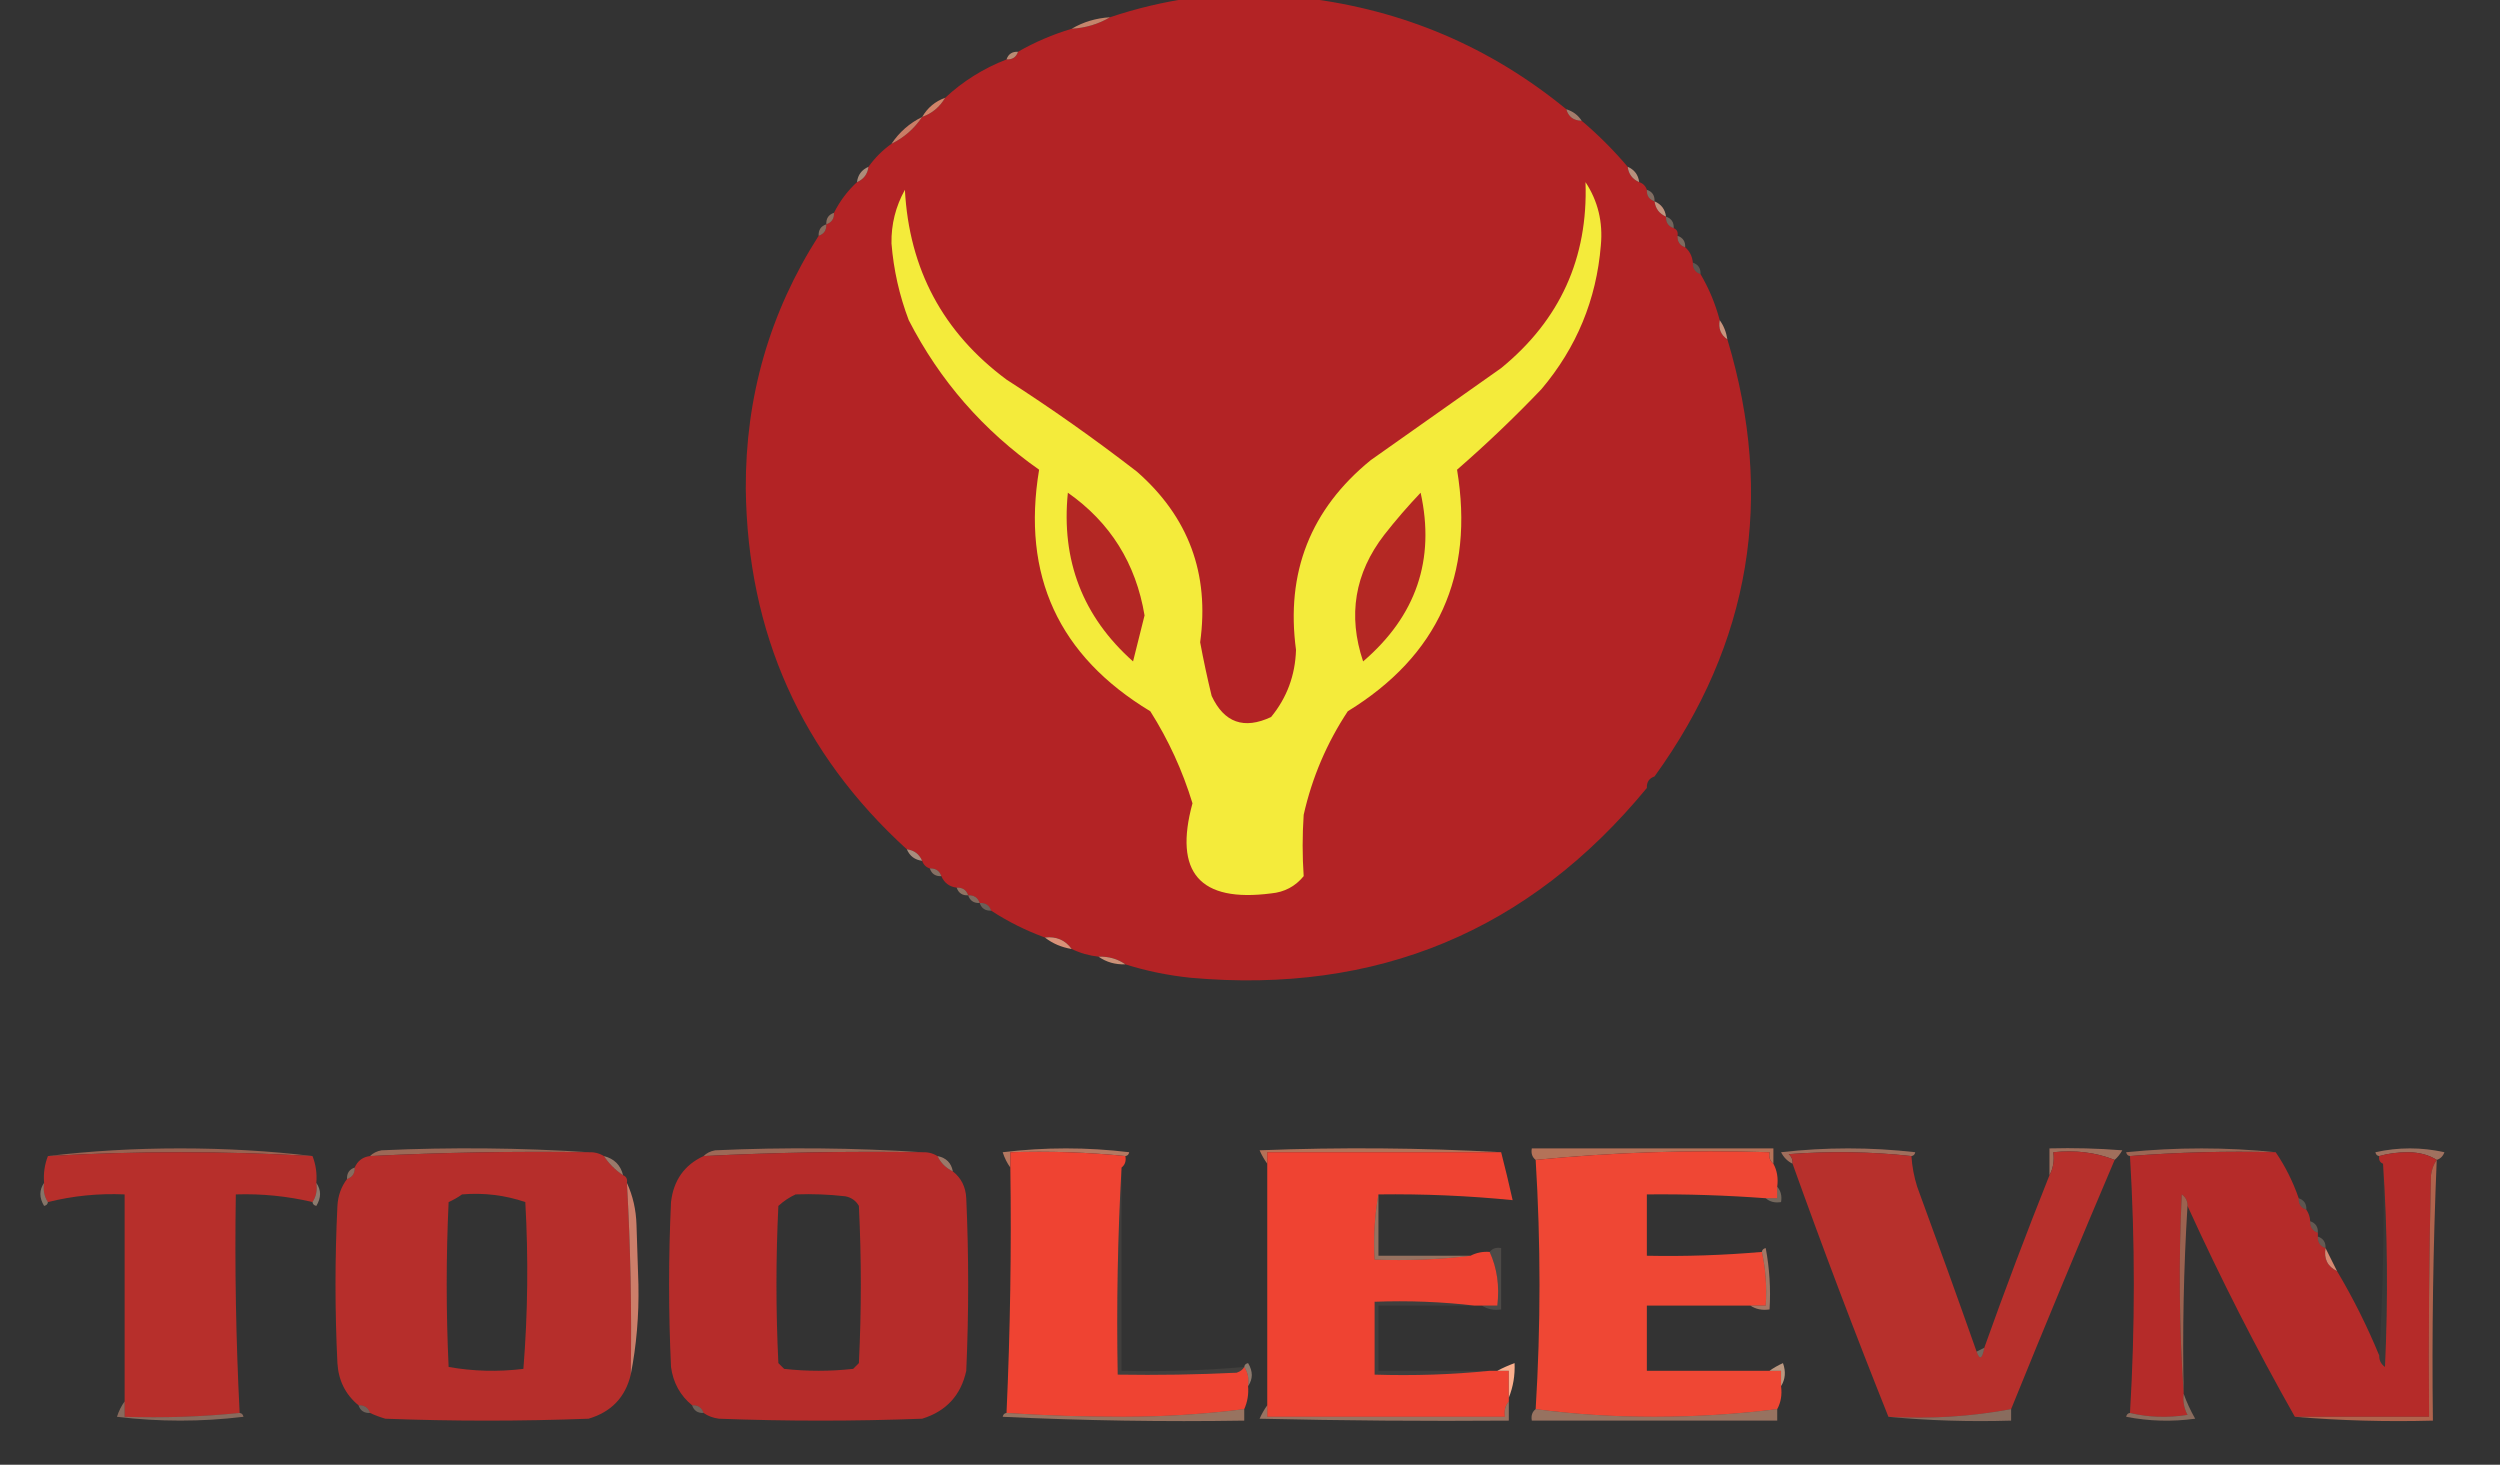 <?xml version="1.0" encoding="UTF-8"?>
<!DOCTYPE svg PUBLIC "-//W3C//DTD SVG 1.1//EN" "http://www.w3.org/Graphics/SVG/1.1/DTD/svg11.dtd">
<svg xmlns="http://www.w3.org/2000/svg" version="1.1" width="652px" height="382px" style="shape-rendering:geometricPrecision; text-rendering:geometricPrecision; image-rendering:optimizeQuality; fill-rule:evenodd; clip-rule:evenodd" xmlns:xlink="http://www.w3.org/1999/xlink">
<rect width="100%" height="100%" fill="#333333" stroke="none"/>
<g><path style="opacity:1" fill="#b32325" d="M 310.5,-0.5 C 320.5,-0.5 330.5,-0.5 340.5,-0.5C 366.058,2.618 388.724,12.285 408.5,28.5C 409.035,30.446 410.368,31.446 412.5,31.5C 416.833,35.167 420.833,39.167 424.5,43.5C 424.738,45.404 425.738,46.738 427.5,47.5C 428.5,47.833 429.167,48.5 429.5,49.5C 429.427,51.027 430.094,52.027 431.5,52.5C 431.738,54.404 432.738,55.738 434.5,56.5C 434.427,58.027 435.094,59.027 436.5,59.5C 437.338,59.842 437.672,60.508 437.5,61.5C 437.427,63.027 438.094,64.027 439.5,64.5C 440.674,65.514 441.34,66.847 441.5,68.5C 441.427,70.027 442.094,71.027 443.5,71.5C 445.716,75.266 447.383,79.266 448.5,83.5C 448.12,85.698 448.787,87.365 450.5,88.5C 462.92,129.786 456.587,167.786 431.5,202.5C 430.094,202.973 429.427,203.973 429.5,205.5C 398.763,242.853 359.096,259.353 310.5,255C 304.588,254.385 298.921,253.218 293.5,251.5C 291.485,250.076 289.152,249.41 286.5,249.5C 284.035,249.233 281.701,248.566 279.5,247.5C 277.824,245.166 275.491,244.166 272.5,244.5C 267.516,242.674 262.849,240.341 258.5,237.5C 258.027,236.094 257.027,235.427 255.5,235.5C 255.027,234.094 254.027,233.427 252.5,233.5C 252.027,232.094 251.027,231.427 249.5,231.5C 247.596,231.262 246.262,230.262 245.5,228.5C 245.027,227.094 244.027,226.427 242.5,226.5C 241.5,226.167 240.833,225.5 240.5,224.5C 239.738,222.738 238.404,221.738 236.5,221.5C 208.959,196.404 194.959,165.07 194.5,127.5C 194.388,103.518 200.721,81.518 213.5,61.5C 214.906,61.027 215.573,60.027 215.5,58.5C 216.906,58.027 217.573,57.027 217.5,55.5C 219.016,52.467 221.016,49.8 223.5,47.5C 225.262,46.738 226.262,45.404 226.5,43.5C 228.167,41.167 230.167,39.167 232.5,37.5C 235.764,35.906 238.431,33.572 240.5,30.5C 243.089,29.581 245.089,27.914 246.5,25.5C 251.152,21.169 256.486,17.835 262.5,15.5C 264.027,15.573 265.027,14.906 265.5,13.5C 269.866,10.988 274.533,8.988 279.5,7.5C 283.162,7.277 286.495,6.277 289.5,4.5C 296.364,2.194 303.364,0.528 310.5,-0.5 Z"/></g>
<g><path style="opacity:0.859" fill="#dc9376" d="M 289.5,4.5 C 286.495,6.277 283.162,7.277 279.5,7.5C 282.505,5.723 285.838,4.723 289.5,4.5 Z"/></g>
<g><path style="opacity:0.765" fill="#e2a688" d="M 265.5,13.5 C 265.027,14.906 264.027,15.573 262.5,15.5C 262.973,14.094 263.973,13.427 265.5,13.5 Z"/></g>
<g><path style="opacity:0.949" fill="#d8876b" d="M 246.5,25.5 C 245.089,27.914 243.089,29.581 240.5,30.5C 241.911,28.086 243.911,26.419 246.5,25.5 Z"/></g>
<g><path style="opacity:0.639" fill="#e3a68d" d="M 408.5,28.5 C 410.23,29.026 411.564,30.026 412.5,31.5C 410.368,31.446 409.035,30.446 408.5,28.5 Z"/></g>
<g><path style="opacity:0.91" fill="#d7846b" d="M 240.5,30.5 C 238.431,33.572 235.764,35.906 232.5,37.5C 234.569,34.428 237.236,32.094 240.5,30.5 Z"/></g>
<g><path style="opacity:0.671" fill="#e8b79c" d="M 226.5,43.5 C 226.262,45.404 225.262,46.738 223.5,47.5C 223.738,45.596 224.738,44.262 226.5,43.5 Z"/></g>
<g><path style="opacity:0.741" fill="#e6b298" d="M 424.5,43.5 C 426.262,44.262 427.262,45.596 427.5,47.5C 425.738,46.738 424.738,45.404 424.5,43.5 Z"/></g>
<g><path style="opacity:1" fill="#f4eb3b" d="M 413.5,47.5 C 416.743,52.423 418.076,57.923 417.5,64C 416.344,78.147 411.177,90.647 402,101.5C 395.022,108.809 387.689,115.809 380,122.5C 384.557,150.041 375.057,171.041 351.5,185.5C 346.017,193.8 342.183,202.8 340,212.5C 339.641,217.859 339.641,223.193 340,228.5C 337.806,231.181 334.973,232.681 331.5,233C 312.9,235.401 306.067,227.568 311,209.5C 308.395,200.961 304.729,192.961 300,185.5C 276.076,171.059 266.409,150.059 271,122.5C 256.426,112.264 245.093,99.264 237,83.5C 234.551,77.038 233.051,70.371 232.5,63.5C 232.414,58.511 233.581,53.844 236,49.5C 237.105,70.213 245.938,86.713 262.5,99C 274.184,106.508 285.517,114.508 296.5,123C 309.98,134.806 315.48,149.64 313,167.5C 313.872,172.195 314.872,176.861 316,181.5C 319.261,188.481 324.428,190.314 331.5,187C 335.627,181.959 337.794,176.125 338,169.5C 335.287,149.295 341.787,132.795 357.5,120C 368.833,112 380.167,104 391.5,96C 406.853,83.46 414.187,67.294 413.5,47.5 Z"/></g>
<g><path style="opacity:0.427" fill="#e8bca2" d="M 429.5,49.5 C 430.906,49.973 431.573,50.973 431.5,52.5C 430.094,52.027 429.427,51.027 429.5,49.5 Z"/></g>
<g><path style="opacity:0.812" fill="#e4aa90" d="M 431.5,52.5 C 433.262,53.262 434.262,54.596 434.5,56.5C 432.738,55.738 431.738,54.404 431.5,52.5 Z"/></g>
<g><path style="opacity:0.545" fill="#e0a387" d="M 217.5,55.5 C 217.573,57.027 216.906,58.027 215.5,58.5C 215.427,56.973 216.094,55.973 217.5,55.5 Z"/></g>
<g><path style="opacity:0.345" fill="#ecc8ae" d="M 434.5,56.5 C 435.906,56.973 436.573,57.973 436.5,59.5C 435.094,59.027 434.427,58.027 434.5,56.5 Z"/></g>
<g><path style="opacity:0.502" fill="#e2a68a" d="M 215.5,58.5 C 215.573,60.027 214.906,61.027 213.5,61.5C 213.427,59.973 214.094,58.973 215.5,58.5 Z"/></g>
<g><path style="opacity:0.416" fill="#e7b89c" d="M 437.5,61.5 C 438.906,61.973 439.573,62.973 439.5,64.5C 438.094,64.027 437.427,63.027 437.5,61.5 Z"/></g>
<g><path style="opacity:0.231" fill="#eecab1" d="M 441.5,68.5 C 442.906,68.973 443.573,69.973 443.5,71.5C 442.094,71.027 441.427,70.027 441.5,68.5 Z"/></g>
<g><path style="opacity:0.859" fill="#e3a58b" d="M 448.5,83.5 C 449.537,84.93 450.204,86.597 450.5,88.5C 448.787,87.365 448.12,85.698 448.5,83.5 Z"/></g>
<g><path style="opacity:1" fill="#b32724" d="M 278.5,128.5 C 289.568,136.27 296.235,146.937 298.5,160.5C 297.514,164.482 296.514,168.482 295.5,172.5C 282.386,160.84 276.719,146.174 278.5,128.5 Z"/></g>
<g><path style="opacity:1" fill="#b42824" d="M 370.5,128.5 C 374.345,145.962 369.345,160.628 355.5,172.5C 351.471,160.492 353.304,149.492 361,139.5C 364.002,135.666 367.169,132 370.5,128.5 Z"/></g>
<g><path style="opacity:0.004" fill="#f4dccb" d="M 431.5,202.5 C 431.573,204.027 430.906,205.027 429.5,205.5C 429.427,203.973 430.094,202.973 431.5,202.5 Z"/></g>
<g><path style="opacity:0.639" fill="#ebc0a8" d="M 236.5,221.5 C 238.404,221.738 239.738,222.738 240.5,224.5C 238.596,224.262 237.262,223.262 236.5,221.5 Z"/></g>
<g><path style="opacity:0.463" fill="#e7b99e" d="M 242.5,226.5 C 244.027,226.427 245.027,227.094 245.5,228.5C 243.973,228.573 242.973,227.906 242.5,226.5 Z"/></g>
<g><path style="opacity:0.525" fill="#e4ad90" d="M 249.5,231.5 C 251.027,231.427 252.027,232.094 252.5,233.5C 250.973,233.573 249.973,232.906 249.5,231.5 Z"/></g>
<g><path style="opacity:0.427" fill="#e7b79c" d="M 252.5,233.5 C 254.027,233.427 255.027,234.094 255.5,235.5C 253.973,235.573 252.973,234.906 252.5,233.5 Z"/></g>
<g><path style="opacity:0.306" fill="#ecc6ae" d="M 255.5,235.5 C 257.027,235.427 258.027,236.094 258.5,237.5C 256.973,237.573 255.973,236.906 255.5,235.5 Z"/></g>
<g><path style="opacity:0.976" fill="#de947b" d="M 272.5,244.5 C 275.491,244.166 277.824,245.166 279.5,247.5C 276.843,247.065 274.509,246.065 272.5,244.5 Z"/></g>
<g><path style="opacity:0.886" fill="#df9d80" d="M 286.5,249.5 C 289.152,249.41 291.485,250.076 293.5,251.5C 290.848,251.59 288.515,250.924 286.5,249.5 Z"/></g>
<g><path style="opacity:0.666" fill="#ce7a60" d="M 81.5,301.5 C 58.5,300.167 35.5,300.167 12.5,301.5C 23.647,300.168 35.147,299.501 47,299.5C 58.853,299.501 70.353,300.168 81.5,301.5 Z"/></g>
<g><path style="opacity:0.663" fill="#d28368" d="M 153.5,300.5 C 134.473,300.218 115.473,300.551 96.5,301.5C 97.263,300.732 98.263,300.232 99.5,300C 117.671,299.171 135.671,299.338 153.5,300.5 Z"/></g>
<g><path style="opacity:0.668" fill="#d28368" d="M 240.5,300.5 C 221.473,300.218 202.473,300.551 183.5,301.5C 184.263,300.732 185.263,300.232 186.5,300C 204.671,299.171 222.671,299.338 240.5,300.5 Z"/></g>
<g><path style="opacity:0.666" fill="#f69b78" d="M 293.5,301.5 C 283.681,300.506 273.681,300.173 263.5,300.5C 263.5,301.833 263.5,303.167 263.5,304.5C 262.661,303.359 261.994,302.026 261.5,300.5C 272.5,299.167 283.5,299.167 294.5,300.5C 294.376,301.107 294.043,301.44 293.5,301.5 Z"/></g>
<g><path style="opacity:0.677" fill="#f28f69" d="M 391.5,300.5 C 371.167,300.5 350.833,300.5 330.5,300.5C 330.5,301.5 330.5,302.5 330.5,303.5C 329.751,302.469 329.085,301.302 328.5,300C 349.671,299.171 370.671,299.337 391.5,300.5 Z"/></g>
<g><path style="opacity:0.671" fill="#f3906a" d="M 462.5,303.5 C 461.596,302.791 461.263,301.791 461.5,300.5C 440.806,299.845 420.473,300.512 400.5,302.5C 399.596,301.791 399.263,300.791 399.5,299.5C 420.5,299.5 441.5,299.5 462.5,299.5C 462.5,300.833 462.5,302.167 462.5,303.5 Z"/></g>
<g><path style="opacity:0.667" fill="#d68b71" d="M 498.5,301.5 C 488.008,300.341 477.341,300.175 466.5,301C 467.252,301.671 467.586,302.504 467.5,303.5C 466.188,302.855 465.188,301.855 464.5,300.5C 476.167,299.167 487.833,299.167 499.5,300.5C 499.376,301.107 499.043,301.44 498.5,301.5 Z"/></g>
<g><path style="opacity:0.674" fill="#d58b6f" d="M 551.5,302.5 C 546.604,300.554 541.271,299.887 535.5,300.5C 535.795,302.735 535.461,304.735 534.5,306.5C 534.5,304.167 534.5,301.833 534.5,299.5C 540.842,299.334 547.175,299.5 553.5,300C 552.934,300.995 552.267,301.828 551.5,302.5 Z"/></g>
<g><path style="opacity:0.668" fill="#d07f64" d="M 593.5,300.5 C 580.656,300.171 567.989,300.505 555.5,301.5C 554.957,301.44 554.624,301.107 554.5,300.5C 567.661,299.175 580.661,299.175 593.5,300.5 Z"/></g>
<g><path style="opacity:0.664" fill="#d89176" d="M 635.5,302.5 C 633.429,301.191 630.929,300.525 628,300.5C 625.31,300.503 622.81,300.836 620.5,301.5C 619.957,301.44 619.624,301.107 619.5,300.5C 625.5,299.167 631.5,299.167 637.5,300.5C 637.145,301.522 636.478,302.189 635.5,302.5 Z"/></g>
<g><path style="opacity:0.999" fill="#b72f2b" d="M 81.5,301.5 C 82.369,303.717 82.702,306.05 82.5,308.5C 82.784,310.415 82.451,312.081 81.5,313.5C 74.942,311.953 68.275,311.286 61.5,311.5C 61.204,330.534 61.538,349.534 62.5,368.5C 52.681,369.494 42.681,369.827 32.5,369.5C 32.5,368.167 32.5,366.833 32.5,365.5C 32.5,347.5 32.5,329.5 32.5,311.5C 25.713,311.201 19.047,311.868 12.5,313.5C 11.549,312.081 11.216,310.415 11.5,308.5C 11.298,306.05 11.631,303.717 12.5,301.5C 35.5,300.167 58.5,300.167 81.5,301.5 Z"/></g>
<g><path style="opacity:1" fill="#b62e2b" d="M 153.5,300.5 C 154.959,300.433 156.292,300.766 157.5,301.5C 158.785,303.452 160.451,305.118 162.5,306.5C 163.338,306.842 163.672,307.508 163.5,308.5C 164.441,325.139 164.775,341.805 164.5,358.5C 163.092,364.409 159.426,368.243 153.5,370C 135.833,370.667 118.167,370.667 100.5,370C 99.099,369.59 97.766,369.09 96.5,368.5C 96.027,367.094 95.027,366.427 93.5,366.5C 90.104,363.709 88.271,360.042 88,355.5C 87.333,341.833 87.333,328.167 88,314.5C 88.156,311.809 88.989,309.476 90.5,307.5C 91.906,307.027 92.573,306.027 92.5,304.5C 93.262,302.738 94.596,301.738 96.5,301.5C 115.473,300.551 134.473,300.218 153.5,300.5 Z M 120.5,311.5 C 126.196,311.025 131.696,311.692 137,313.5C 137.823,328.075 137.656,342.575 136.5,357C 129.918,357.81 123.418,357.643 117,356.5C 116.333,342.167 116.333,327.833 117,313.5C 118.302,312.915 119.469,312.249 120.5,311.5 Z"/></g>
<g><path style="opacity:1" fill="#b62c2a" d="M 240.5,300.5 C 241.959,300.433 243.292,300.766 244.5,301.5C 245.326,303.264 246.659,304.598 248.5,305.5C 250.694,307.221 251.861,309.555 252,312.5C 252.667,327.5 252.667,342.5 252,357.5C 250.61,363.891 246.776,368.058 240.5,370C 222.833,370.667 205.167,370.667 187.5,370C 185.942,369.79 184.609,369.29 183.5,368.5C 183.027,367.094 182.027,366.427 180.5,366.5C 177.393,363.96 175.56,360.627 175,356.5C 174.333,342.167 174.333,327.833 175,313.5C 175.656,307.822 178.489,303.822 183.5,301.5C 202.473,300.551 221.473,300.218 240.5,300.5 Z M 207.5,311.5 C 211.846,311.334 216.179,311.501 220.5,312C 222.061,312.318 223.228,313.151 224,314.5C 224.667,328.167 224.667,341.833 224,355.5C 223.5,356 223,356.5 222.5,357C 216.5,357.667 210.5,357.667 204.5,357C 204,356.5 203.5,356 203,355.5C 202.333,341.833 202.333,328.167 203,314.5C 204.409,313.219 205.909,312.219 207.5,311.5 Z"/></g>
<g><path style="opacity:0.999" fill="#ef4332" d="M 293.5,301.5 C 293.737,302.791 293.404,303.791 292.5,304.5C 291.503,322.326 291.17,340.326 291.5,358.5C 301.839,358.666 312.172,358.5 322.5,358C 323.416,357.722 324.082,357.222 324.5,356.5C 325.451,357.919 325.784,359.585 325.5,361.5C 325.675,363.621 325.341,365.621 324.5,367.5C 314.227,368.81 303.727,369.476 293,369.5C 282.661,369.5 272.494,369.167 262.5,368.5C 263.467,347.2 263.8,325.867 263.5,304.5C 263.5,303.167 263.5,301.833 263.5,300.5C 273.681,300.173 283.681,300.506 293.5,301.5 Z"/></g>
<g><path style="opacity:1" fill="#ef4332" d="M 391.5,300.5 C 392.544,304.56 393.544,308.727 394.5,313C 382.904,311.851 371.237,311.351 359.5,311.5C 358.511,316.975 358.178,322.642 358.5,328.5C 367.017,328.826 375.35,328.493 383.5,327.5C 385.042,326.699 386.708,326.366 388.5,326.5C 390.436,330.715 391.103,335.381 390.5,340.5C 389.167,340.5 387.833,340.5 386.5,340.5C 385.833,340.5 385.167,340.5 384.5,340.5C 376.016,339.507 367.349,339.174 358.5,339.5C 358.5,345.833 358.5,352.167 358.5,358.5C 368.681,358.827 378.681,358.494 388.5,357.5C 389.167,357.5 389.833,357.5 390.5,357.5C 391.5,357.5 392.5,357.5 393.5,357.5C 393.5,359.833 393.5,362.167 393.5,364.5C 393.5,364.833 393.5,365.167 393.5,365.5C 392.566,366.568 392.232,367.901 392.5,369.5C 371.833,369.5 351.167,369.5 330.5,369.5C 330.5,368.5 330.5,367.5 330.5,366.5C 330.5,345.5 330.5,324.5 330.5,303.5C 330.5,302.5 330.5,301.5 330.5,300.5C 350.833,300.5 371.167,300.5 391.5,300.5 Z"/></g>
<g><path style="opacity:1" fill="#ef4734" d="M 462.5,303.5 C 463.461,305.265 463.795,307.265 463.5,309.5C 463.5,310.5 463.5,311.5 463.5,312.5C 462.5,312.5 461.5,312.5 460.5,312.5C 450.185,311.733 439.852,311.399 429.5,311.5C 429.5,316.833 429.5,322.167 429.5,327.5C 439.527,327.699 449.527,327.366 459.5,326.5C 460.486,330.97 460.819,335.637 460.5,340.5C 459.167,340.5 457.833,340.5 456.5,340.5C 447.5,340.5 438.5,340.5 429.5,340.5C 429.5,346.167 429.5,351.833 429.5,357.5C 440.167,357.5 450.833,357.5 461.5,357.5C 462.5,357.5 463.5,357.5 464.5,357.5C 464.5,358.833 464.5,360.167 464.5,361.5C 464.795,363.735 464.461,365.735 463.5,367.5C 453.06,368.81 442.393,369.477 431.5,369.5C 420.811,369.499 410.478,368.832 400.5,367.5C 401.833,345.833 401.833,324.167 400.5,302.5C 420.473,300.512 440.806,299.845 461.5,300.5C 461.263,301.791 461.596,302.791 462.5,303.5 Z"/></g>
<g><path style="opacity:1" fill="#b7302c" d="M 498.5,301.5 C 498.678,304.216 499.178,306.883 500,309.5C 505.272,323.819 510.439,338.152 515.5,352.5C 516.301,354.793 516.968,354.46 517.5,351.5C 522.885,336.396 528.552,321.396 534.5,306.5C 535.461,304.735 535.795,302.735 535.5,300.5C 541.271,299.887 546.604,300.554 551.5,302.5C 542.287,324.157 533.287,345.824 524.5,367.5C 514.09,369.44 503.423,370.107 492.5,369.5C 483.796,347.731 475.462,325.731 467.5,303.5C 467.586,302.504 467.252,301.671 466.5,301C 477.341,300.175 488.008,300.341 498.5,301.5 Z"/></g>
<g><path style="opacity:0.999" fill="#b52b29" d="M 593.5,300.5 C 596.008,304.182 598.008,308.182 599.5,312.5C 599.427,314.027 600.094,315.027 601.5,315.5C 602.11,316.391 602.443,317.391 602.5,318.5C 602.427,320.027 603.094,321.027 604.5,321.5C 604.5,321.833 604.5,322.167 604.5,322.5C 604.427,324.027 605.094,325.027 606.5,325.5C 606.025,328.313 607.025,330.313 609.5,331.5C 613.675,338.516 617.341,345.849 620.5,353.5C 620.461,354.756 620.961,355.756 622,356.5C 622.829,338.662 622.662,320.995 621.5,303.5C 620.662,303.158 620.328,302.492 620.5,301.5C 622.81,300.836 625.31,300.503 628,300.5C 630.929,300.525 633.429,301.191 635.5,302.5C 634.71,303.609 634.21,304.942 634,306.5C 633.5,327.497 633.333,348.497 633.5,369.5C 621.833,369.5 610.167,369.5 598.5,369.5C 588.419,351.674 579.086,333.34 570.5,314.5C 570.539,313.244 570.039,312.244 569,311.5C 568.171,329.005 568.338,346.338 569.5,363.5C 569.261,365.467 569.594,367.301 570.5,369C 565.316,369.816 560.316,369.65 555.5,368.5C 556.833,346.167 556.833,323.833 555.5,301.5C 567.989,300.505 580.656,300.171 593.5,300.5 Z"/></g>
<g><path style="opacity:0.58" fill="#e6ae95" d="M 157.5,301.5 C 160.189,302.189 161.856,303.856 162.5,306.5C 160.451,305.118 158.785,303.452 157.5,301.5 Z"/></g>
<g><path style="opacity:0.584" fill="#e4a990" d="M 244.5,301.5 C 246.773,301.957 248.106,303.29 248.5,305.5C 246.659,304.598 245.326,303.264 244.5,301.5 Z"/></g>
<g><path style="opacity:0.475" fill="#e4ab90" d="M 92.5,304.5 C 92.573,306.027 91.906,307.027 90.5,307.5C 90.427,305.973 91.094,304.973 92.5,304.5 Z"/></g>
<g><path style="opacity:0.451" fill="#eac5a8" d="M 11.5,308.5 C 11.216,310.415 11.549,312.081 12.5,313.5C 12.44,314.043 12.107,314.376 11.5,314.5C 10.207,312.364 10.207,310.364 11.5,308.5 Z"/></g>
<g><path style="opacity:0.03" fill="#fbf8e8" d="M 621.5,303.5 C 622.662,320.995 622.829,338.662 622,356.5C 620.961,355.756 620.461,354.756 620.5,353.5C 621.497,337.008 621.83,320.342 621.5,303.5 Z"/></g>
<g><path style="opacity:0.811" fill="#cc6e53" d="M 635.5,302.5 C 634.553,325.145 634.22,347.811 634.5,370.5C 622.322,370.828 610.322,370.495 598.5,369.5C 610.167,369.5 621.833,369.5 633.5,369.5C 633.333,348.497 633.5,327.497 634,306.5C 634.21,304.942 634.71,303.609 635.5,302.5 Z"/></g>
<g><path style="opacity:0.486" fill="#ebc7ae" d="M 82.5,308.5 C 83.793,310.364 83.793,312.364 82.5,314.5C 81.893,314.376 81.56,314.043 81.5,313.5C 82.451,312.081 82.784,310.415 82.5,308.5 Z"/></g>
<g><path style="opacity:0.329" fill="#fad5b4" d="M 463.5,309.5 C 464.434,310.568 464.768,311.901 464.5,313.5C 462.901,313.768 461.568,313.434 460.5,312.5C 461.5,312.5 462.5,312.5 463.5,312.5C 463.5,311.5 463.5,310.5 463.5,309.5 Z"/></g>
<g><path style="opacity:0.668" fill="#ce7a5f" d="M 570.5,314.5 C 569.504,330.658 569.17,346.991 569.5,363.5C 568.338,346.338 568.171,329.005 569,311.5C 570.039,312.244 570.539,313.244 570.5,314.5 Z"/></g>
<g><path style="opacity:0.224" fill="#eecbb3" d="M 599.5,312.5 C 600.906,312.973 601.573,313.973 601.5,315.5C 600.094,315.027 599.427,314.027 599.5,312.5 Z"/></g>
<g><path style="opacity:0.907" fill="#db856f" d="M 163.5,308.5 C 165.059,311.868 165.892,315.535 166,319.5C 166.167,324.667 166.333,329.833 166.5,335C 166.662,343.056 165.995,350.889 164.5,358.5C 164.775,341.805 164.441,325.139 163.5,308.5 Z"/></g>
<g><path style="opacity:0.267" fill="#ecc4ab" d="M 602.5,318.5 C 603.906,318.973 604.573,319.973 604.5,321.5C 603.094,321.027 602.427,320.027 602.5,318.5 Z"/></g>
<g><path style="opacity:0.271" fill="#ecc5ab" d="M 604.5,322.5 C 605.906,322.973 606.573,323.973 606.5,325.5C 605.094,325.027 604.427,324.027 604.5,322.5 Z"/></g>
<g><path style="opacity:0.134" fill="#fbe4ca" d="M 388.5,326.5 C 389.209,325.596 390.209,325.263 391.5,325.5C 391.5,330.833 391.5,336.167 391.5,341.5C 389.585,341.784 387.919,341.451 386.5,340.5C 387.833,340.5 389.167,340.5 390.5,340.5C 391.103,335.381 390.436,330.715 388.5,326.5 Z"/></g>
<g><path style="opacity:0.576" fill="#f6a989" d="M 459.5,326.5 C 459.56,325.957 459.893,325.624 460.5,325.5C 461.495,330.792 461.828,336.125 461.5,341.5C 459.585,341.784 457.919,341.451 456.5,340.5C 457.833,340.5 459.167,340.5 460.5,340.5C 460.819,335.637 460.486,330.97 459.5,326.5 Z"/></g>
<g><path style="opacity:0.508" fill="#f6b08d" d="M 359.5,311.5 C 359.5,316.833 359.5,322.167 359.5,327.5C 367.5,327.5 375.5,327.5 383.5,327.5C 375.35,328.493 367.017,328.826 358.5,328.5C 358.178,322.642 358.511,316.975 359.5,311.5 Z"/></g>
<g><path style="opacity:0.98" fill="#da8b73" d="M 606.5,325.5 C 607.492,327.456 608.492,329.456 609.5,331.5C 607.025,330.313 606.025,328.313 606.5,325.5 Z"/></g>
<g><path style="opacity:0.349" fill="#eccdaf" d="M 517.5,351.5 C 516.968,354.46 516.301,354.793 515.5,352.5C 516.167,352.167 516.833,351.833 517.5,351.5 Z"/></g>
<g><path style="opacity:0.682" fill="#fbc8a6" d="M 464.5,361.5 C 464.5,360.167 464.5,358.833 464.5,357.5C 463.5,357.5 462.5,357.5 461.5,357.5C 462.531,356.751 463.698,356.085 465,355.5C 465.789,357.712 465.622,359.712 464.5,361.5 Z"/></g>
<g><path style="opacity:0.068" fill="#fce9ca" d="M 292.5,304.5 C 292.5,322.167 292.5,339.833 292.5,357.5C 303.205,357.763 313.872,357.43 324.5,356.5C 324.082,357.222 323.416,357.722 322.5,358C 312.172,358.5 301.839,358.666 291.5,358.5C 291.17,340.326 291.503,322.326 292.5,304.5 Z"/></g>
<g><path style="opacity:0.451" fill="#fbd1b3" d="M 324.5,356.5 C 324.56,355.957 324.893,355.624 325.5,355.5C 326.793,357.636 326.793,359.636 325.5,361.5C 325.784,359.585 325.451,357.919 324.5,356.5 Z"/></g>
<g><path style="opacity:0.063" fill="#fbedce" d="M 384.5,340.5 C 376.167,340.5 367.833,340.5 359.5,340.5C 359.5,346.167 359.5,351.833 359.5,357.5C 369.167,357.5 378.833,357.5 388.5,357.5C 378.681,358.494 368.681,358.827 358.5,358.5C 358.5,352.167 358.5,345.833 358.5,339.5C 367.349,339.174 376.016,339.507 384.5,340.5 Z"/></g>
<g><path style="opacity:1" fill="#fcaf8d" d="M 393.5,364.5 C 393.5,362.167 393.5,359.833 393.5,357.5C 392.5,357.5 391.5,357.5 390.5,357.5C 391.878,356.766 393.378,356.099 395,355.5C 395.137,358.68 394.637,361.68 393.5,364.5 Z"/></g>
<g><path style="opacity:0.325" fill="#ecc4ad" d="M 93.5,366.5 C 95.027,366.427 96.027,367.094 96.5,368.5C 94.973,368.573 93.973,367.906 93.5,366.5 Z"/></g>
<g><path style="opacity:0.329" fill="#ebc1a9" d="M 180.5,366.5 C 182.027,366.427 183.027,367.094 183.5,368.5C 181.973,368.573 180.973,367.906 180.5,366.5 Z"/></g>
<g><path style="opacity:0.501" fill="#dea389" d="M 32.5,365.5 C 32.5,366.833 32.5,368.167 32.5,369.5C 42.681,369.827 52.681,369.494 62.5,368.5C 63.043,368.56 63.376,368.893 63.5,369.5C 52.5,370.833 41.5,370.833 30.5,369.5C 30.994,367.974 31.661,366.641 32.5,365.5 Z"/></g>
<g><path style="opacity:0.519" fill="#f5ad8a" d="M 324.5,367.5 C 324.5,368.5 324.5,369.5 324.5,370.5C 303.489,370.833 282.489,370.5 261.5,369.5C 261.624,368.893 261.957,368.56 262.5,368.5C 272.494,369.167 282.661,369.5 293,369.5C 303.727,369.476 314.227,368.81 324.5,367.5 Z"/></g>
<g><path style="opacity:0.517" fill="#f6af8d" d="M 393.5,365.5 C 393.5,367.167 393.5,368.833 393.5,370.5C 371.831,370.667 350.164,370.5 328.5,370C 329.085,368.698 329.751,367.531 330.5,366.5C 330.5,367.5 330.5,368.5 330.5,369.5C 351.167,369.5 371.833,369.5 392.5,369.5C 392.232,367.901 392.566,366.568 393.5,365.5 Z"/></g>
<g><path style="opacity:0.514" fill="#f5ad8a" d="M 400.5,367.5 C 410.478,368.832 420.811,369.499 431.5,369.5C 442.393,369.477 453.06,368.81 463.5,367.5C 463.5,368.5 463.5,369.5 463.5,370.5C 442.167,370.5 420.833,370.5 399.5,370.5C 399.263,369.209 399.596,368.209 400.5,367.5 Z"/></g>
<g><path style="opacity:0.508" fill="#dda388" d="M 524.5,367.5 C 524.5,368.5 524.5,369.5 524.5,370.5C 513.654,370.828 502.987,370.494 492.5,369.5C 503.423,370.107 514.09,369.44 524.5,367.5 Z"/></g>
<g><path style="opacity:0.508" fill="#dea186" d="M 569.5,363.5 C 570.269,365.667 571.269,367.834 572.5,370C 566.472,370.83 560.472,370.664 554.5,369.5C 554.624,368.893 554.957,368.56 555.5,368.5C 560.316,369.65 565.316,369.816 570.5,369C 569.594,367.301 569.261,365.467 569.5,363.5 Z"/></g>
</svg>
